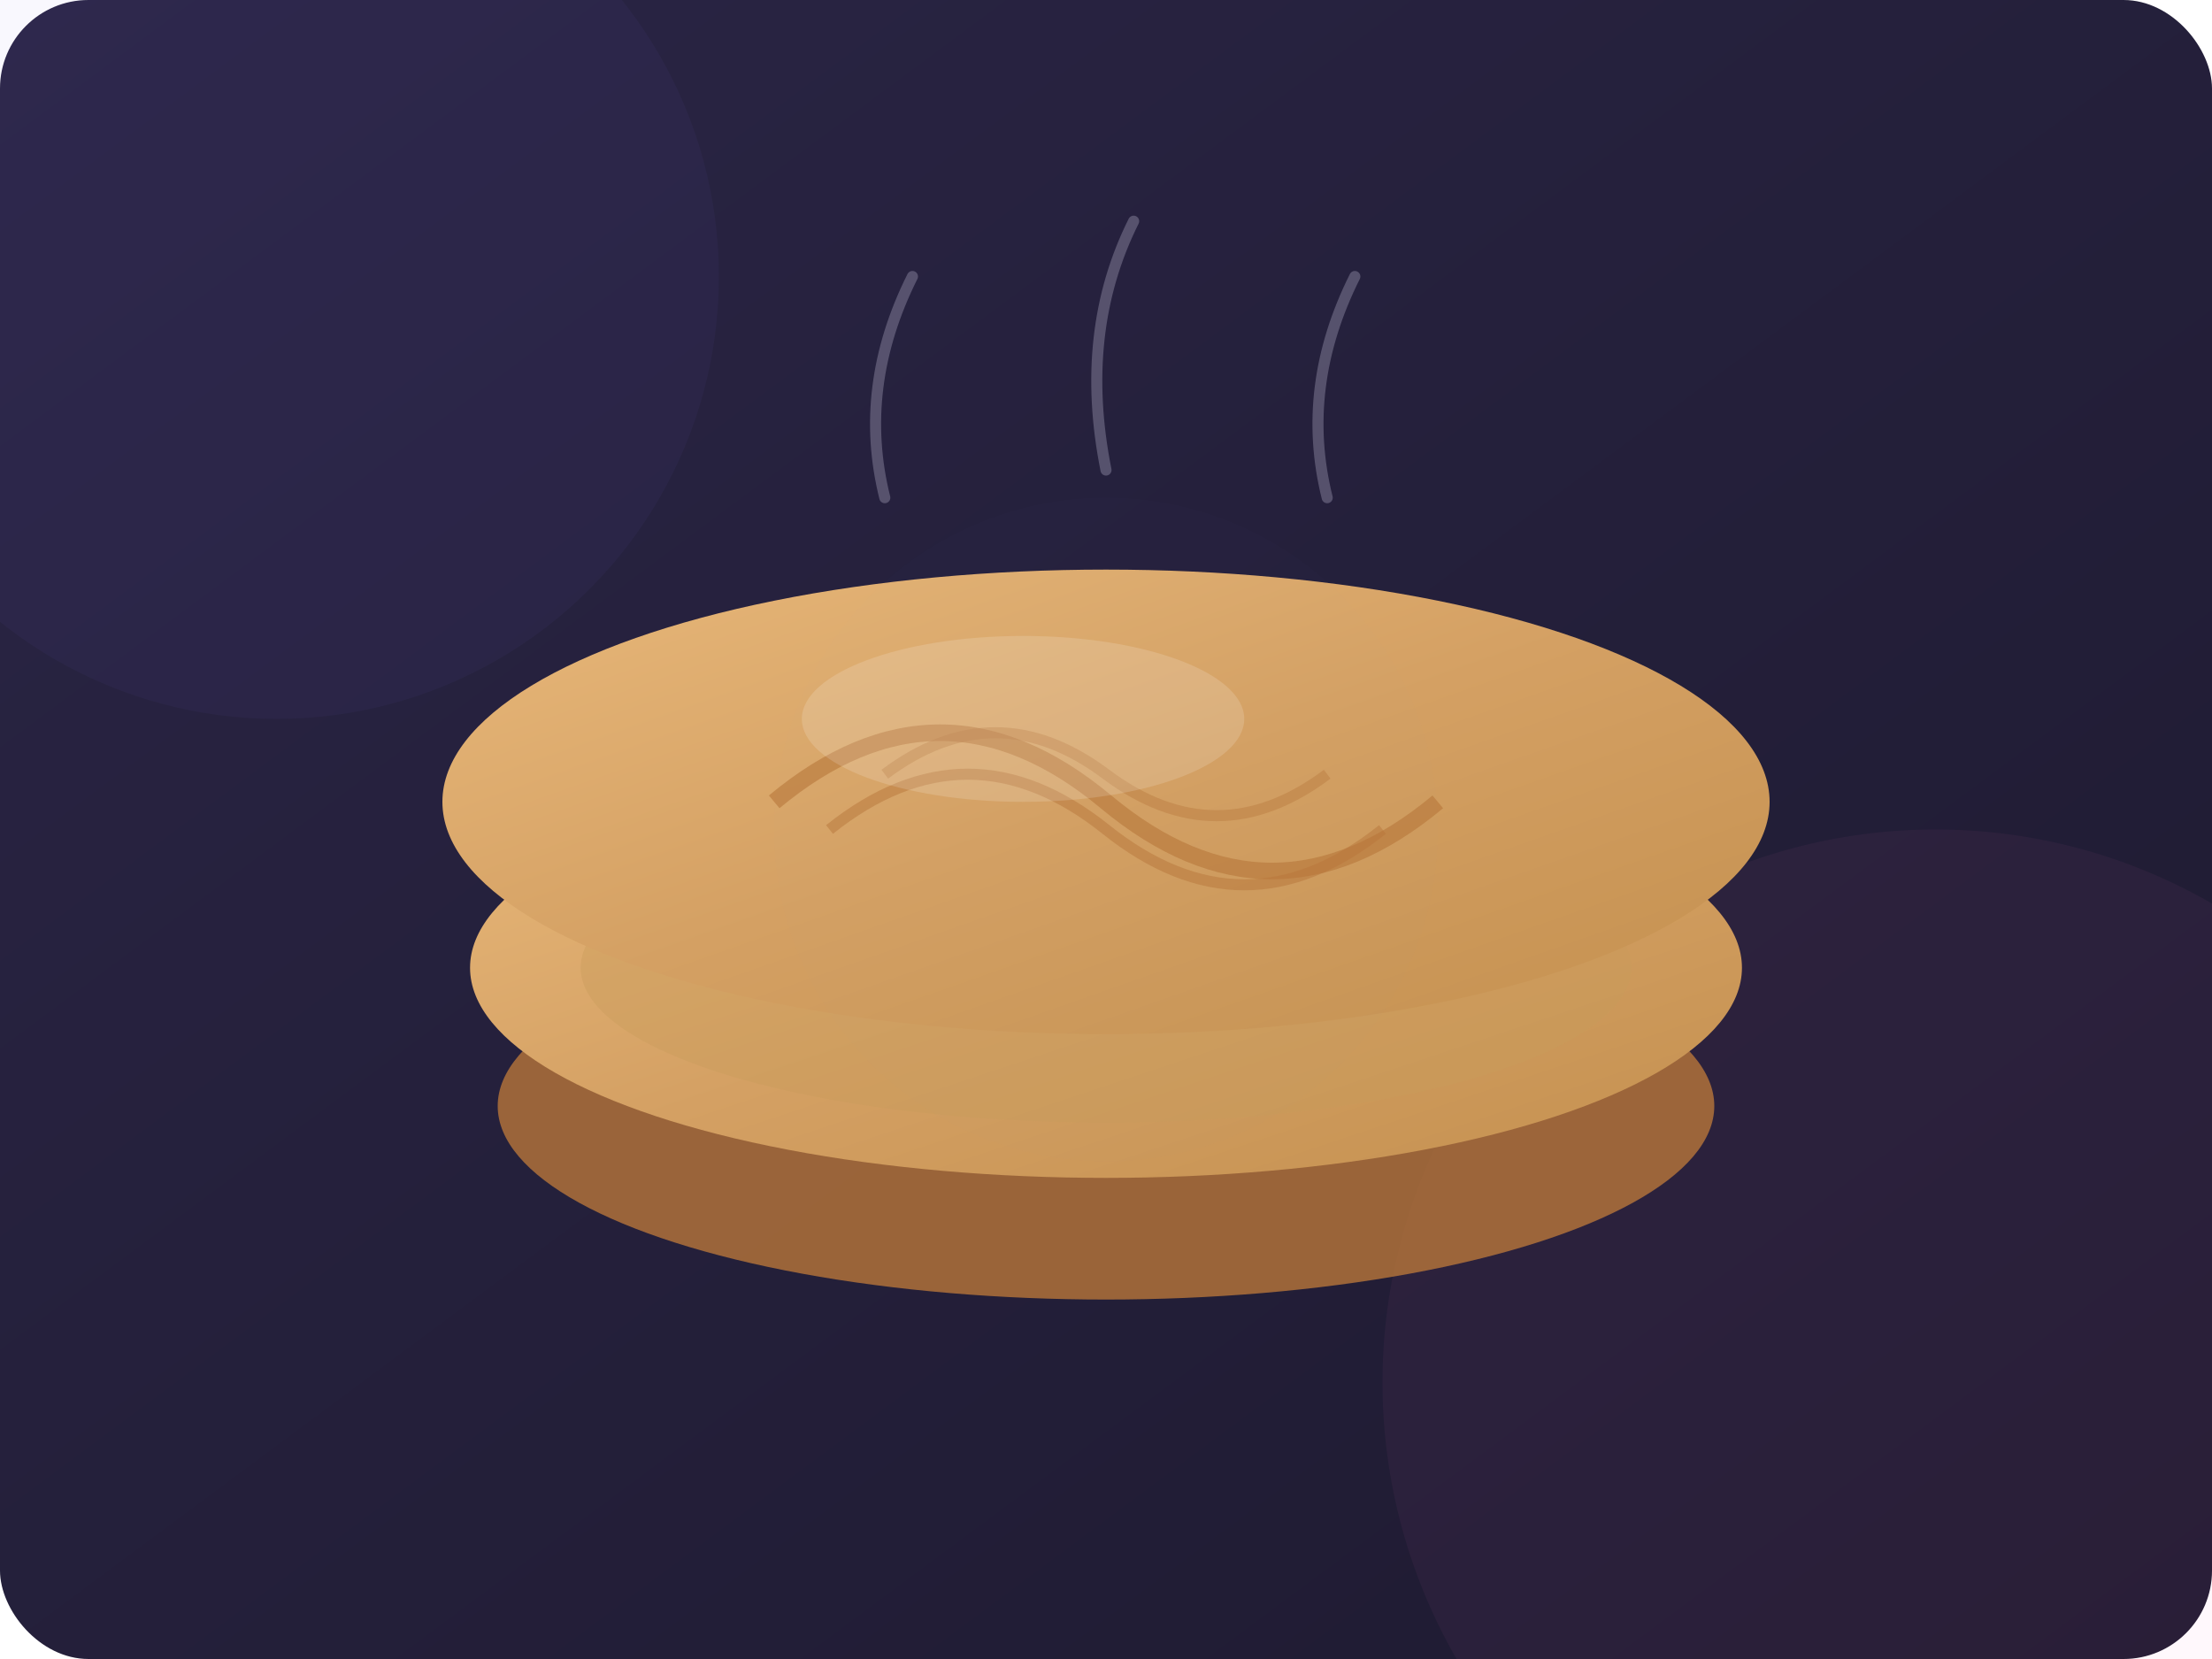 <svg xmlns="http://www.w3.org/2000/svg" viewBox="0 0 400 300" fill="none">
  <defs>
    <linearGradient id="bgGrad1" x1="0%" y1="0%" x2="100%" y2="100%">
      <stop offset="0%" style="stop-color:#2a2545"/>
      <stop offset="100%" style="stop-color:#1e1a30"/>
    </linearGradient>
    <linearGradient id="breadGrad" x1="0%" y1="0%" x2="100%" y2="100%">
      <stop offset="0%" style="stop-color:#E8B87A"/>
      <stop offset="50%" style="stop-color:#D4A063"/>
      <stop offset="100%" style="stop-color:#C4904F"/>
    </linearGradient>
    <filter id="glow1" x="-50%" y="-50%" width="200%" height="200%">
      <feGaussianBlur stdDeviation="8" result="coloredBlur"/>
      <feMerge>
        <feMergeNode in="coloredBlur"/>
        <feMergeNode in="SourceGraphic"/>
      </feMerge>
    </filter>
    <filter id="shadow1">
      <feDropShadow dx="0" dy="8" stdDeviation="12" flood-color="#000" flood-opacity="0.4"/>
    </filter>
  </defs>

  <!-- Background -->
  <rect width="400" height="300" rx="16" fill="url(#bgGrad1)"/>

  <!-- Decorative elements -->
  <circle cx="50" cy="50" r="80" fill="#7b68ee" opacity="0.05"/>
  <circle cx="350" cy="250" r="100" fill="#f472b6" opacity="0.05"/>

  <!-- Stack of Paratha/Roti -->
  <g filter="url(#shadow1)">
    <!-- Bottom roti -->
    <ellipse cx="200" cy="200" rx="110" ry="35" fill="#B8763A" opacity="0.8"/>

    <!-- Middle roti -->
    <ellipse cx="200" cy="175" rx="115" ry="38" fill="url(#breadGrad)"/>
    <ellipse cx="200" cy="175" rx="95" ry="28" fill="#C99B5A" opacity="0.4"/>

    <!-- Top paratha with layers -->
    <ellipse cx="200" cy="145" rx="120" ry="42" fill="url(#breadGrad)"/>
    <!-- Paratha spiral pattern -->
    <path d="M140 145 Q170 120 200 145 Q230 170 260 145" stroke="#B8763A" stroke-width="3" fill="none" opacity="0.6"/>
    <path d="M150 150 Q175 130 200 150 Q225 170 250 150" stroke="#B8763A" stroke-width="2" fill="none" opacity="0.5"/>
    <path d="M160 140 Q180 125 200 140 Q220 155 240 140" stroke="#B8763A" stroke-width="2" fill="none" opacity="0.4"/>

    <!-- Top highlight -->
    <ellipse cx="185" cy="130" rx="40" ry="15" fill="white" opacity="0.15"/>
  </g>

  <!-- Steam effect -->
  <g opacity="0.4">
    <path d="M160 90 Q155 70 165 50" stroke="#a09cb5" stroke-width="2" fill="none" stroke-linecap="round">
      <animate attributeName="d" values="M160 90 Q155 70 165 50;M160 90 Q165 70 155 50;M160 90 Q155 70 165 50" dur="3s" repeatCount="indefinite"/>
    </path>
    <path d="M200 85 Q195 60 205 40" stroke="#a09cb5" stroke-width="2" fill="none" stroke-linecap="round">
      <animate attributeName="d" values="M200 85 Q195 60 205 40;M200 85 Q205 60 195 40;M200 85 Q195 60 205 40" dur="3.5s" repeatCount="indefinite"/>
    </path>
    <path d="M240 90 Q235 70 245 50" stroke="#a09cb5" stroke-width="2" fill="none" stroke-linecap="round">
      <animate attributeName="d" values="M240 90 Q235 70 245 50;M240 90 Q245 70 235 50;M240 90 Q235 70 245 50" dur="4s" repeatCount="indefinite"/>
    </path>
  </g>

  <!-- Accent glow -->
  <circle cx="200" cy="150" r="60" fill="#7b68ee" opacity="0.1" filter="url(#glow1)"/>
</svg>
